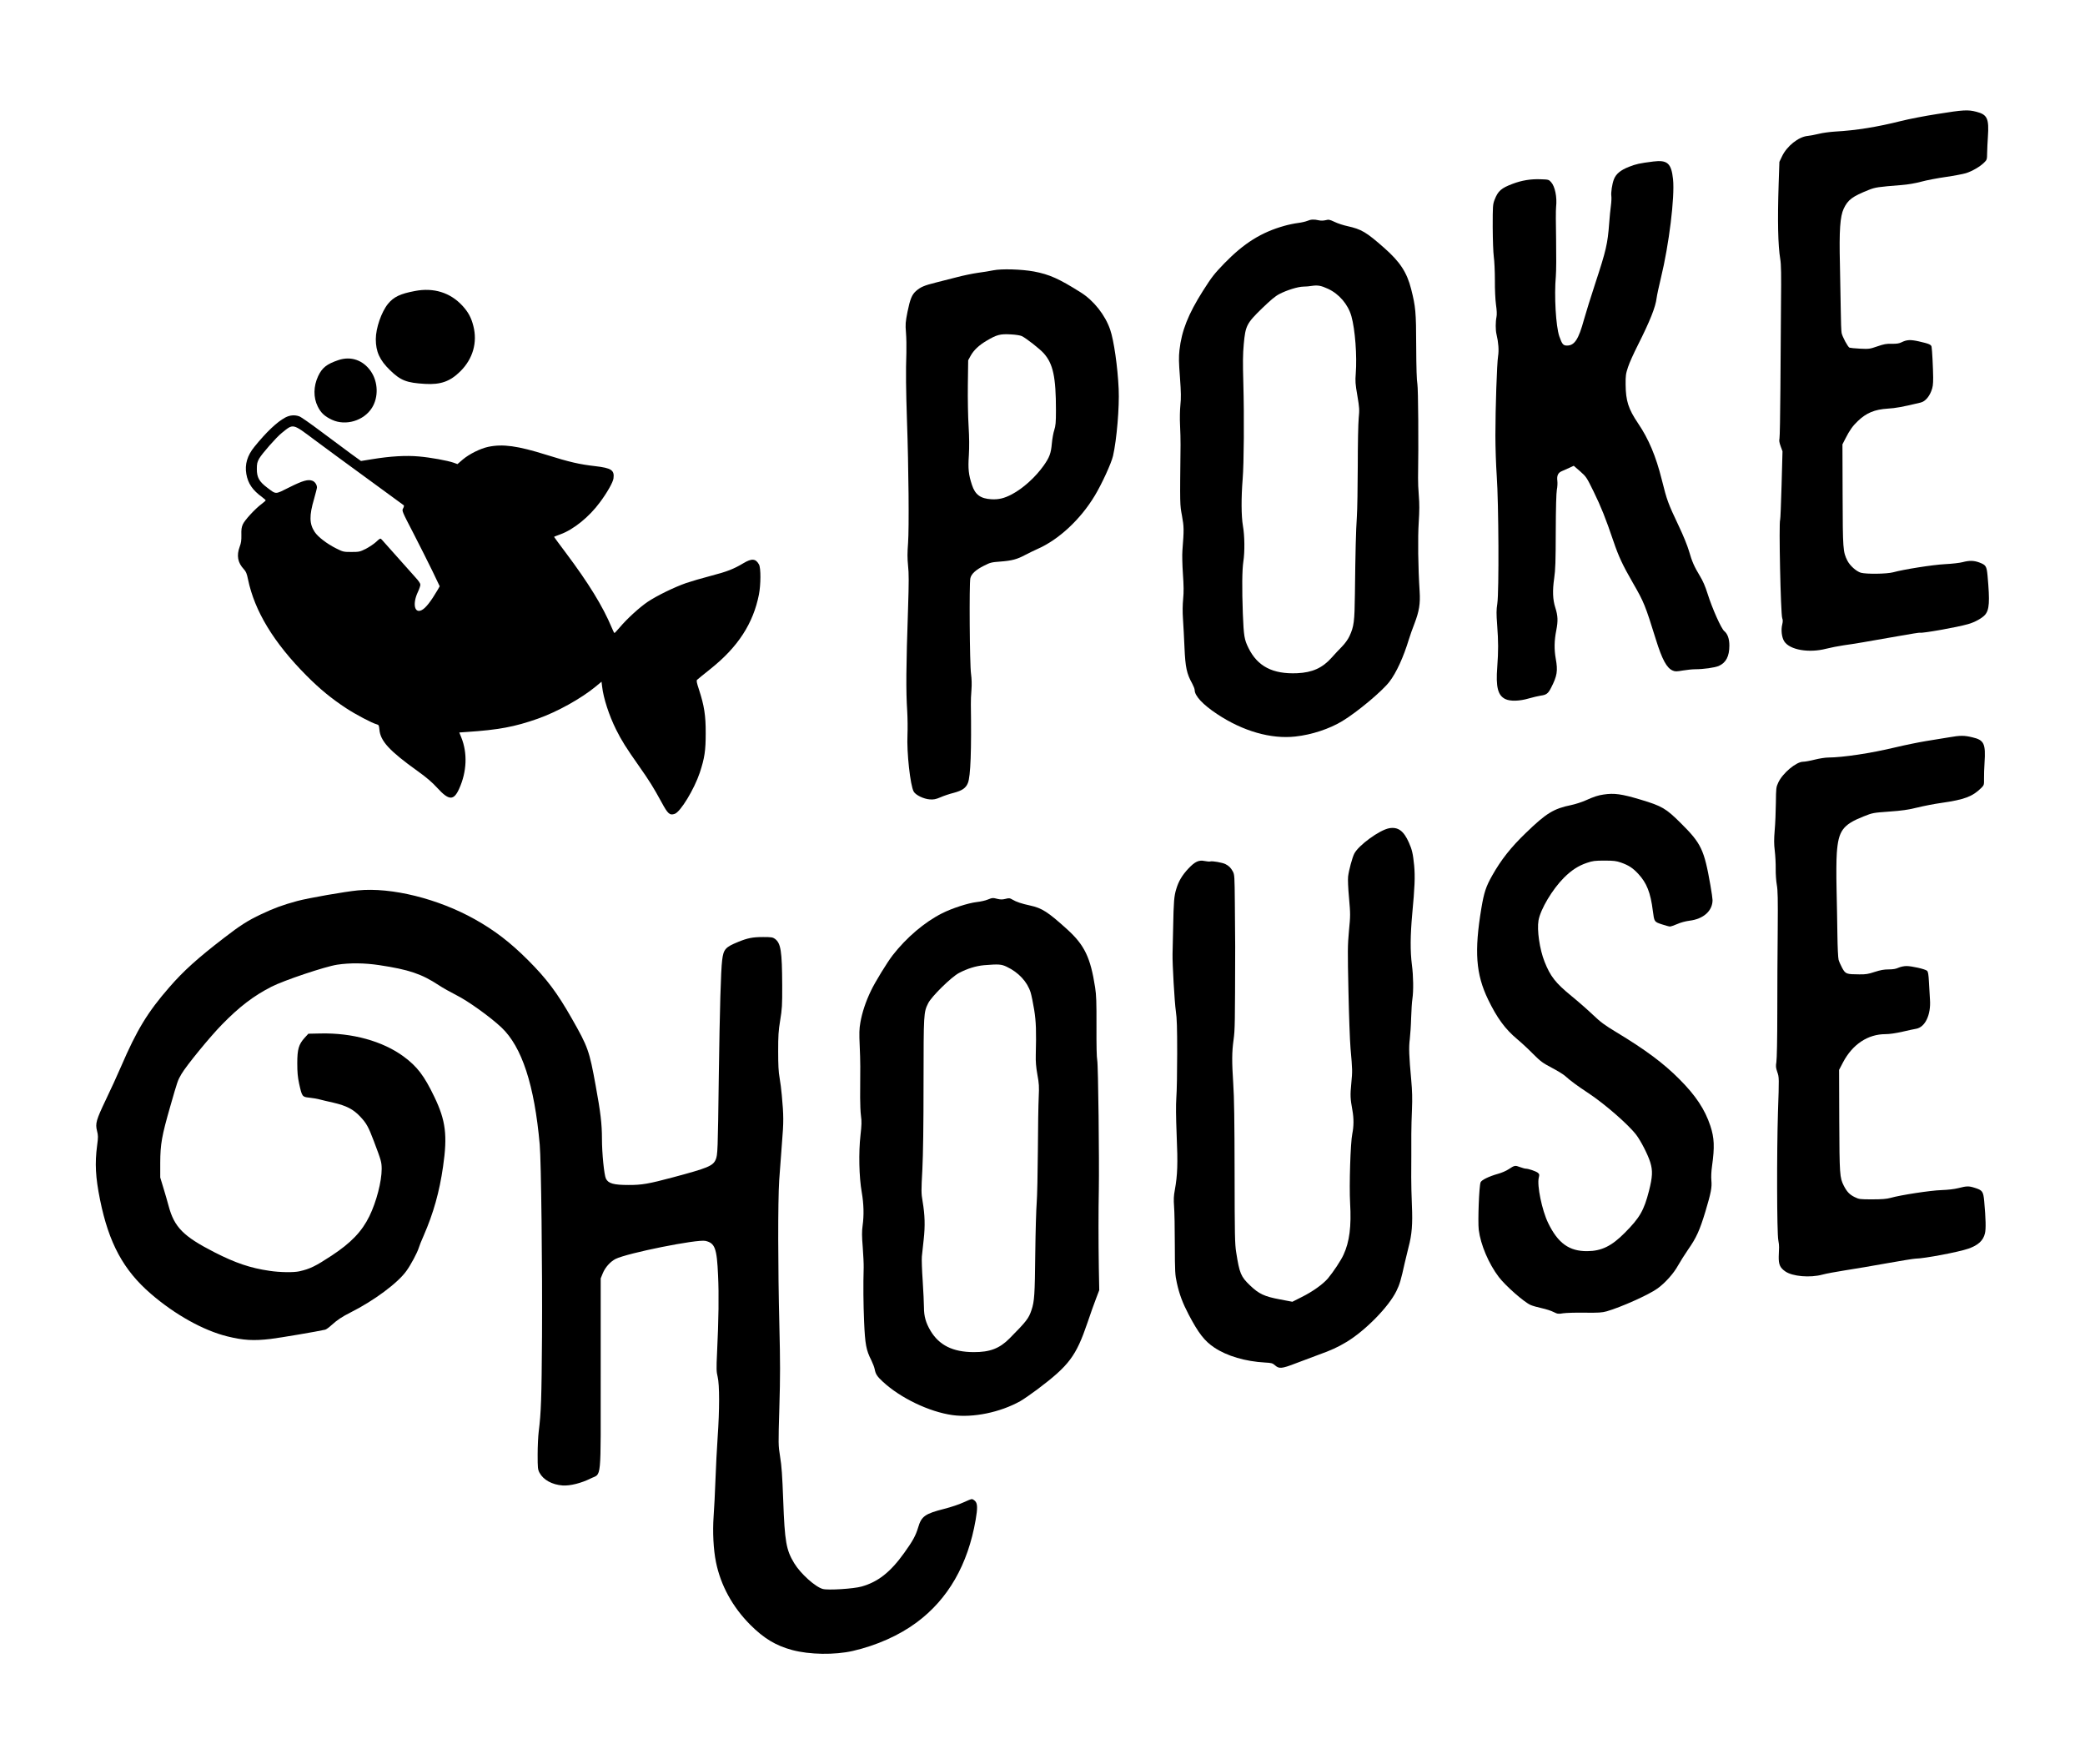 <?xml version="1.0" standalone="no"?>
<!DOCTYPE svg PUBLIC "-//W3C//DTD SVG 20010904//EN"
 "http://www.w3.org/TR/2001/REC-SVG-20010904/DTD/svg10.dtd">
<svg version="1.0" xmlns="http://www.w3.org/2000/svg"
 width="2480pt" height="2098pt" viewBox="0 0 2480 2098"
 preserveAspectRatio="xMidYMid meet">

<g transform="translate(0,2098) scale(0.1,-0.1)"
fill="#000000" stroke="none">
<path d="M23043 19624 c-150 -23 -343 -61 -430 -83 -287 -72 -535 -112 -788
-126 -60 -4 -145 -15 -188 -26 -43 -11 -105 -22 -138 -26 -108 -11 -246 -122
-303 -243 l-31 -65 -9 -265 c-14 -435 -8 -728 19 -890 11 -66 13 -183 9 -535
-2 -247 -5 -702 -7 -1010 -2 -308 -7 -574 -11 -591 -6 -23 -2 -48 14 -92 l22
-60 -11 -402 c-6 -222 -14 -406 -17 -411 -17 -27 6 -1127 25 -1172 8 -21 8
-40 0 -73 -17 -67 -6 -158 25 -204 66 -100 292 -139 497 -86 52 13 146 32 209
41 126 17 262 41 649 109 140 25 257 44 260 41 18 -10 441 64 571 102 77 21
165 70 200 109 53 61 59 155 31 467 -11 114 -19 127 -98 157 -65 24 -119 25
-198 4 -33 -9 -127 -20 -210 -24 -150 -8 -490 -62 -618 -97 -74 -20 -318 -23
-383 -5 -54 16 -129 83 -160 143 -53 106 -55 133 -57 783 l-2 601 37 72 c48
95 86 148 145 204 102 98 200 139 358 149 95 6 164 18 390 72 51 13 97 62 126
135 19 48 23 77 23 163 -1 111 -12 330 -19 366 -6 26 -30 36 -153 64 -100 22
-141 20 -204 -11 -28 -14 -57 -19 -116 -18 -65 2 -94 -4 -173 -31 -90 -31 -98
-32 -204 -27 -61 3 -118 9 -126 12 -19 7 -85 129 -94 175 -4 19 -9 141 -10
270 -2 129 -6 375 -10 545 -10 405 2 571 45 663 50 106 102 145 300 224 76 30
108 35 387 57 77 6 165 21 235 40 62 17 193 42 291 56 98 14 206 35 240 45 74
23 169 78 217 126 34 33 35 37 36 117 1 45 5 130 9 189 15 217 -7 265 -135
298 -103 27 -155 24 -467 -26z"/>
<path d="M19665 19059 c-165 -21 -205 -30 -289 -63 -102 -40 -155 -85 -180
-150 -21 -55 -36 -158 -30 -198 3 -18 1 -69 -5 -113 -6 -44 -16 -140 -21 -214
-18 -241 -36 -319 -165 -711 -52 -157 -112 -352 -135 -433 -63 -232 -112 -307
-201 -307 -46 0 -59 16 -92 110 -41 120 -62 483 -41 715 5 55 6 251 3 435 -4
184 -4 359 0 390 13 114 -13 242 -59 293 -28 31 -30 32 -129 35 -113 4 -219
-13 -328 -54 -138 -52 -175 -85 -216 -191 -21 -55 -22 -74 -22 -323 1 -158 6
-301 13 -354 7 -49 13 -174 13 -278 -1 -111 5 -232 13 -291 10 -69 12 -117 6
-147 -12 -59 -12 -155 0 -205 24 -100 30 -192 19 -261 -14 -87 -32 -620 -32
-944 0 -135 7 -351 16 -480 23 -321 28 -1380 7 -1518 -12 -77 -12 -120 -2
-255 15 -201 15 -310 1 -502 -18 -234 7 -336 95 -379 58 -29 170 -26 281 7 50
14 113 29 140 33 69 9 90 25 126 97 71 139 80 198 54 342 -20 112 -18 216 6
337 22 114 20 172 -12 273 -30 93 -34 201 -13 345 15 104 18 198 19 560 1 283
6 456 13 495 7 33 9 80 6 105 -8 63 8 97 53 116 21 9 62 27 90 40 l52 24 76
-66 c73 -65 77 -71 159 -238 89 -182 143 -316 237 -593 63 -185 108 -281 232
-497 131 -227 146 -264 272 -669 75 -242 130 -343 202 -373 28 -12 45 -12 119
1 48 8 114 15 148 15 99 0 231 19 279 39 86 37 127 114 127 242 0 81 -21 140
-60 172 -36 28 -144 270 -199 445 -28 89 -56 153 -92 212 -67 111 -93 169
-130 298 -18 62 -68 185 -121 296 -129 273 -139 300 -202 551 -69 278 -156
484 -282 670 -115 170 -146 267 -148 460 -1 108 2 129 29 210 16 50 68 164
114 255 147 292 213 457 226 567 4 32 27 139 51 238 96 394 166 960 144 1173
-20 190 -67 232 -235 211z"/>
<path d="M15550 18353 c-19 -8 -69 -20 -110 -25 -41 -5 -114 -20 -163 -34
-274 -77 -479 -205 -713 -445 -124 -129 -149 -161 -256 -329 -175 -277 -253
-473 -279 -705 -9 -83 -8 -142 6 -324 13 -180 14 -244 5 -330 -6 -62 -8 -159
-4 -236 4 -71 6 -177 6 -235 -8 -729 -8 -708 17 -844 24 -134 25 -159 5 -416
-4 -47 -1 -170 6 -274 10 -144 11 -216 3 -299 -7 -72 -8 -154 -2 -241 5 -72
13 -225 18 -341 10 -230 26 -308 91 -424 16 -30 30 -65 30 -78 0 -69 96 -173
267 -286 305 -203 641 -300 932 -267 193 21 405 91 558 184 178 108 471 353
559 467 84 109 168 294 233 508 12 41 42 124 66 186 55 144 70 234 61 378 -19
296 -23 642 -11 824 9 140 9 221 1 318 -6 72 -10 166 -9 210 7 402 2 1063 -8
1117 -8 41 -13 195 -14 448 -1 413 -7 471 -60 681 -50 198 -131 323 -319 489
-217 191 -271 223 -441 261 -47 10 -115 32 -151 50 -60 28 -70 30 -107 20 -27
-6 -56 -7 -82 -1 -55 13 -94 11 -135 -7z m246 -808 c132 -61 238 -185 278
-325 45 -160 68 -472 52 -685 -7 -86 -5 -122 19 -260 25 -148 26 -167 16 -270
-6 -61 -11 -316 -11 -566 -1 -249 -5 -524 -11 -609 -11 -161 -17 -405 -23
-915 -4 -329 -11 -386 -65 -502 -19 -40 -53 -87 -93 -128 -35 -35 -87 -91
-116 -124 -110 -125 -232 -180 -412 -188 -291 -13 -472 81 -580 300 -50 102
-56 140 -67 407 -11 304 -9 521 6 620 18 117 16 307 -5 426 -20 115 -21 336
-3 558 15 183 19 736 8 1136 -7 249 -6 347 5 467 20 219 34 247 217 425 104
100 158 146 207 171 88 46 220 87 285 88 29 0 75 4 102 9 70 10 109 3 191 -35z"/>
<path d="M11815 17765 c-38 -8 -122 -22 -185 -30 -63 -9 -173 -32 -245 -51
-71 -19 -186 -48 -255 -65 -136 -34 -181 -53 -234 -100 -49 -43 -71 -96 -102
-249 -24 -123 -26 -145 -18 -245 5 -60 7 -168 5 -240 -8 -220 -5 -445 7 -805
20 -568 26 -1284 13 -1459 -9 -121 -9 -179 0 -269 10 -92 10 -195 0 -506 -24
-707 -26 -980 -10 -1226 5 -85 6 -211 3 -280 -10 -209 33 -601 74 -675 24 -42
119 -88 192 -93 47 -3 69 1 126 25 38 17 109 41 158 53 101 27 145 57 169 118
32 79 43 390 35 935 -1 39 2 117 7 172 5 68 3 129 -5 190 -16 109 -23 1080 -8
1138 12 52 65 100 161 148 76 39 90 42 197 50 135 10 199 27 295 79 39 20 103
52 144 70 254 111 513 352 683 635 83 137 197 386 217 473 44 193 77 582 67
797 -12 263 -57 577 -101 704 -59 173 -195 346 -350 443 -260 164 -373 214
-557 249 -148 27 -386 34 -483 14z m340 -783 c54 -27 212 -151 259 -203 112
-125 146 -282 146 -679 0 -148 -4 -184 -20 -235 -11 -32 -24 -105 -29 -161
-10 -116 -28 -164 -98 -263 -97 -136 -244 -270 -377 -340 -91 -48 -157 -64
-245 -59 -129 8 -192 54 -230 170 -40 121 -48 191 -37 353 6 105 5 208 -3 345
-7 111 -11 322 -9 490 l4 295 29 53 c36 66 99 126 191 180 119 71 162 82 284
75 62 -3 117 -12 135 -21z"/>
<path d="M4936 17519 c-176 -33 -253 -70 -321 -153 -78 -96 -145 -289 -145
-420 0 -149 46 -250 170 -370 126 -122 195 -149 415 -162 187 -11 299 29 421
150 149 148 205 343 154 540 -25 99 -61 165 -130 240 -144 156 -342 218 -564
175z"/>
<path d="M4025 16697 c-139 -47 -194 -91 -241 -191 -56 -120 -58 -254 -5 -360
37 -76 82 -118 170 -159 163 -76 379 -11 475 142 80 127 74 308 -13 435 -92
133 -237 183 -386 133z"/>
<path d="M3391 16013 c-98 -53 -225 -174 -365 -347 -85 -104 -116 -210 -96
-324 20 -113 73 -191 188 -275 23 -17 42 -34 42 -38 0 -4 -22 -23 -48 -43 -74
-54 -202 -192 -224 -243 -15 -34 -19 -63 -17 -126 1 -63 -3 -95 -20 -139 -39
-106 -24 -190 50 -269 25 -27 35 -51 49 -120 78 -377 306 -753 695 -1144 159
-160 297 -273 470 -387 115 -76 312 -179 366 -193 24 -6 27 -12 32 -64 12
-135 119 -252 453 -491 110 -79 174 -134 235 -201 139 -152 196 -154 261 -9
91 202 100 422 25 609 l-24 59 86 6 c381 25 573 61 848 158 230 81 516 240
688 382 l70 58 7 -58 c15 -136 83 -345 166 -511 64 -129 120 -218 268 -428
132 -188 174 -256 273 -437 75 -139 97 -158 156 -138 69 23 232 292 299 491
57 174 70 260 70 469 1 210 -18 329 -80 518 -28 85 -32 108 -22 117 7 7 81 67
165 134 322 258 502 536 570 879 23 120 24 316 1 358 -39 71 -86 75 -186 15
-116 -69 -191 -99 -387 -150 -104 -27 -237 -66 -295 -86 -142 -50 -345 -149
-456 -223 -97 -66 -245 -200 -334 -306 -30 -35 -58 -65 -61 -65 -3 -1 -19 29
-34 67 -105 251 -274 526 -547 890 -76 101 -138 185 -138 187 0 1 34 15 76 30
157 57 343 208 470 381 86 115 155 238 161 283 13 99 -23 124 -219 147 -186
21 -303 48 -578 134 -344 108 -520 132 -694 95 -93 -20 -224 -85 -301 -150
l-64 -55 -43 16 c-74 26 -277 63 -415 75 -153 14 -342 3 -559 -33 l-130 -21
-115 83 c-63 46 -220 163 -350 260 -129 97 -250 182 -269 188 -56 20 -113 15
-169 -15z m349 -264 c118 -88 404 -298 635 -466 231 -169 424 -309 428 -313 4
-4 1 -20 -8 -36 -16 -29 -16 -30 121 -294 75 -146 177 -348 226 -449 l88 -184
-26 -46 c-79 -134 -140 -213 -187 -237 -87 -46 -113 75 -46 216 16 34 29 72
29 86 0 15 -21 46 -58 86 -32 35 -131 146 -221 248 -90 102 -172 193 -181 203
-16 17 -19 16 -66 -28 -27 -25 -83 -62 -123 -83 -71 -35 -80 -37 -171 -37 -93
0 -99 1 -181 42 -110 55 -216 136 -256 196 -64 96 -66 195 -7 394 18 65 34
125 34 135 0 32 -23 67 -52 79 -52 21 -114 4 -276 -77 -174 -87 -153 -87 -265
-3 -94 71 -122 121 -122 219 0 64 4 83 28 126 33 58 203 252 268 304 140 113
124 117 389 -81z"/>
<path d="M23180 12210 c-58 -10 -179 -30 -270 -44 -91 -15 -257 -49 -370 -76
-287 -69 -620 -119 -795 -120 -33 0 -105 -11 -160 -25 -55 -14 -117 -25 -138
-25 -81 0 -243 -135 -295 -247 -26 -56 -27 -65 -29 -243 -1 -102 -7 -248 -14
-325 -9 -111 -9 -162 1 -245 7 -58 12 -154 11 -213 -1 -60 5 -146 13 -190 12
-67 14 -167 11 -537 -3 -250 -5 -693 -5 -985 0 -311 -5 -554 -11 -587 -8 -49
-7 -66 11 -119 22 -63 22 -65 8 -474 -15 -483 -13 -1442 4 -1525 6 -30 10 -68
9 -85 -1 -16 -3 -66 -4 -110 -2 -94 15 -133 78 -177 86 -60 295 -78 442 -38
43 12 164 34 271 51 106 16 330 54 496 84 167 30 321 55 342 55 101 1 511 78
628 119 116 41 176 96 196 182 13 54 10 172 -9 384 -11 115 -21 129 -115 158
-68 22 -94 21 -191 -4 -52 -13 -124 -21 -205 -24 -127 -4 -482 -58 -605 -93
-44 -12 -101 -17 -215 -17 -149 0 -157 1 -212 28 -58 29 -90 62 -127 134 -49
97 -51 131 -54 775 l-2 603 47 90 c113 214 295 335 505 335 48 0 122 11 202
29 69 16 143 32 163 35 107 19 177 167 164 347 -3 46 -9 139 -12 206 -5 95
-10 125 -23 137 -22 20 -181 56 -244 56 -30 0 -71 -9 -96 -20 -30 -14 -65 -20
-117 -20 -56 0 -97 -8 -166 -30 -75 -25 -106 -30 -182 -29 -153 1 -164 4 -203
74 -18 33 -38 78 -44 100 -6 23 -12 149 -14 295 -2 140 -6 386 -10 545 -4 174
-3 346 3 430 19 265 71 336 317 434 109 43 112 44 305 58 155 11 223 21 335
48 77 19 205 44 285 55 279 40 371 75 478 180 31 32 32 35 31 109 -1 42 2 126
6 188 15 227 -5 271 -143 303 -99 24 -143 24 -282 0z"/>
<path d="M19074 11530 c-67 -10 -111 -24 -214 -70 -47 -21 -123 -45 -170 -55
-210 -43 -297 -96 -539 -330 -181 -174 -297 -322 -403 -510 -73 -129 -97 -202
-128 -388 -85 -513 -66 -782 80 -1085 107 -221 203 -352 349 -474 47 -39 131
-117 186 -173 90 -90 113 -107 221 -164 67 -35 139 -79 160 -98 65 -59 143
-116 282 -208 194 -129 474 -373 566 -495 56 -75 138 -236 165 -324 31 -100
27 -174 -15 -340 -60 -234 -110 -320 -287 -498 -157 -159 -278 -218 -447 -219
-215 -2 -349 94 -466 336 -73 150 -134 447 -111 538 9 36 8 42 -12 59 -24 18
-111 48 -143 48 -10 0 -41 9 -69 19 -57 22 -64 21 -135 -26 -28 -19 -84 -43
-125 -54 -110 -31 -197 -74 -208 -101 -18 -45 -34 -465 -22 -565 22 -177 118
-403 238 -561 81 -106 298 -297 378 -333 22 -10 81 -27 132 -38 50 -11 114
-31 142 -46 47 -23 56 -25 114 -15 34 5 150 9 257 7 164 -2 205 1 260 16 168
48 500 196 604 271 91 65 194 180 246 275 25 45 79 130 120 190 98 140 137
227 205 451 67 225 79 286 71 371 -4 40 -1 107 8 170 32 229 27 335 -20 478
-65 196 -174 361 -369 556 -188 189 -400 347 -744 555 -146 88 -192 122 -285
211 -61 58 -176 159 -256 224 -188 154 -249 232 -318 406 -59 148 -92 378 -72
492 24 134 165 370 303 508 89 89 173 143 272 176 70 24 96 27 210 27 109 0
140 -4 195 -23 93 -33 141 -64 207 -135 100 -108 146 -223 173 -441 17 -129
16 -129 107 -159 43 -14 86 -26 96 -26 10 0 49 13 86 29 39 18 99 34 145 40
168 20 276 117 276 246 0 17 -11 95 -25 174 -75 428 -109 499 -354 742 -176
175 -223 202 -476 278 -227 68 -314 80 -441 61z"/>
<path d="M16524 11129 c-114 -20 -364 -202 -415 -301 -24 -46 -65 -198 -74
-273 -4 -32 0 -140 11 -255 17 -193 17 -209 -1 -393 -16 -175 -16 -237 -6
-712 6 -286 17 -594 25 -685 23 -260 23 -267 9 -415 -14 -143 -12 -181 13
-319 18 -99 17 -192 -1 -281 -22 -104 -38 -620 -26 -825 16 -275 -7 -459 -78
-613 -30 -67 -120 -203 -185 -281 -59 -70 -184 -159 -313 -223 l-111 -56 -147
28 c-184 34 -251 65 -357 167 -108 103 -125 143 -164 393 -16 98 -18 203 -19
950 -1 607 -5 900 -16 1055 -17 267 -17 372 4 525 16 118 17 175 19 1110 0 94
-2 323 -4 510 -3 325 -4 342 -24 380 -25 45 -46 66 -89 88 -37 18 -157 39
-179 31 -8 -3 -38 -1 -66 5 -71 15 -117 -7 -196 -91 -73 -78 -115 -149 -142
-239 -27 -86 -32 -150 -38 -464 -3 -143 -6 -282 -7 -310 -3 -114 24 -578 39
-680 13 -87 16 -194 16 -505 0 -217 -4 -453 -10 -525 -6 -93 -5 -222 4 -450
15 -338 10 -471 -22 -649 -13 -68 -15 -113 -9 -195 5 -58 9 -263 9 -456 1
-325 3 -357 24 -453 30 -137 69 -240 141 -378 117 -222 188 -314 305 -392 151
-101 369 -165 605 -178 75 -4 87 -7 118 -34 47 -42 80 -39 236 21 73 28 197
75 277 104 151 54 232 91 335 153 222 133 503 418 595 607 38 77 54 130 99
335 12 52 32 136 45 186 40 150 50 273 40 499 -5 110 -8 260 -8 333 1 72 1
186 1 252 0 66 0 182 0 258 0 75 4 211 8 302 5 123 3 211 -9 345 -26 285 -30
384 -17 486 6 52 14 166 16 254 3 88 9 189 15 225 14 95 12 268 -6 405 -21
164 -19 350 4 605 30 320 35 441 23 574 -14 142 -25 190 -63 275 -62 140 -129
188 -234 170z"/>
<path d="M4257 10390 c-155 -15 -588 -91 -720 -126 -176 -48 -277 -85 -433
-159 -157 -74 -249 -133 -439 -280 -316 -243 -482 -393 -649 -585 -260 -298
-387 -507 -576 -945 -45 -104 -126 -282 -181 -395 -115 -241 -127 -283 -105
-370 14 -56 15 -73 1 -176 -28 -213 -19 -376 35 -644 104 -514 278 -837 604
-1118 287 -248 626 -437 911 -507 190 -47 313 -54 515 -30 103 12 564 90 648
110 12 3 46 27 75 54 71 64 126 100 225 150 281 141 565 352 667 496 52 72
127 213 145 270 6 22 33 90 60 150 115 264 187 518 230 820 54 371 32 548
-104 830 -121 252 -204 360 -365 479 -249 183 -611 283 -991 274 l-142 -3 -44
-48 c-71 -78 -88 -137 -88 -302 0 -108 5 -164 22 -244 34 -153 37 -158 119
-166 38 -4 93 -13 123 -21 30 -8 105 -26 165 -39 155 -36 237 -78 319 -165 75
-80 98 -121 163 -293 88 -233 92 -247 93 -330 0 -149 -63 -392 -146 -562 -89
-182 -218 -317 -449 -469 -192 -126 -256 -158 -385 -187 -67 -15 -231 -13
-355 6 -227 33 -404 93 -655 221 -369 189 -476 297 -544 549 -13 50 -41 146
-62 215 l-38 125 0 175 c1 222 18 319 119 670 89 310 88 307 133 385 59 101
338 442 482 589 207 212 376 341 589 450 149 76 638 240 781 262 152 23 327
21 500 -5 353 -53 504 -104 708 -238 46 -31 141 -84 210 -119 137 -68 402
-258 536 -384 244 -230 393 -685 456 -1395 17 -189 32 -1475 27 -2280 -5 -738
-11 -908 -39 -1130 -7 -55 -13 -179 -13 -275 0 -161 2 -178 22 -216 46 -86
150 -143 276 -152 88 -6 222 28 332 83 133 67 120 -70 120 1250 l0 1130 24 59
c29 72 89 139 152 172 139 70 971 237 1070 215 113 -26 136 -87 150 -411 11
-227 7 -524 -12 -920 -9 -191 -8 -224 7 -285 23 -93 23 -395 0 -720 -9 -132
-21 -359 -26 -505 -5 -146 -15 -342 -22 -436 -13 -186 -2 -395 28 -543 56
-277 197 -534 408 -746 163 -163 305 -248 498 -300 209 -56 505 -60 722 -11
282 65 552 185 759 339 374 277 610 687 702 1221 24 138 22 192 -5 221 -13 14
-31 25 -41 25 -9 0 -55 -18 -101 -40 -46 -22 -145 -55 -223 -75 -233 -59 -275
-89 -314 -222 -29 -97 -64 -161 -166 -303 -164 -229 -311 -345 -507 -400 -95
-27 -398 -46 -461 -29 -89 24 -264 181 -340 306 -96 158 -113 256 -131 748
-11 293 -19 412 -37 519 -22 140 -22 140 -9 584 11 371 11 533 0 985 -17 678
-18 1460 -2 1717 7 107 22 308 33 445 21 252 21 323 -2 570 -5 61 -17 153 -26
205 -13 69 -17 154 -17 315 0 187 3 242 24 370 22 135 25 177 24 415 -2 410
-16 501 -87 554 -25 18 -42 21 -140 21 -124 0 -185 -12 -297 -58 -152 -62
-174 -87 -190 -215 -16 -125 -29 -588 -40 -1367 -12 -913 -13 -952 -38 -1009
-33 -74 -96 -99 -507 -209 -288 -77 -372 -92 -530 -91 -176 0 -240 18 -268 76
-21 43 -47 301 -47 473 0 178 -17 318 -75 634 -75 414 -91 459 -283 796 -173
305 -299 473 -521 695 -212 212 -396 353 -631 485 -438 246 -993 384 -1393
345z"/>
<path d="M11747 10280 c-26 -11 -84 -24 -130 -29 -102 -12 -294 -74 -412 -134
-208 -105 -422 -287 -586 -497 -64 -82 -212 -323 -260 -425 -62 -129 -104
-256 -125 -375 -14 -80 -15 -126 -8 -285 8 -178 8 -255 5 -610 0 -77 4 -175
10 -218 9 -64 8 -106 -6 -231 -23 -203 -17 -495 15 -676 24 -139 28 -272 10
-400 -9 -67 -9 -121 2 -255 7 -93 12 -201 11 -240 -6 -213 -4 -427 5 -645 12
-270 24 -337 86 -459 18 -37 36 -84 40 -106 11 -59 29 -86 96 -148 210 -195
552 -359 829 -398 245 -34 567 32 807 166 37 21 128 84 203 140 377 284 460
394 596 793 35 103 80 232 102 287 l38 100 -5 265 c-5 314 -5 687 0 930 6 345
-7 1483 -19 1539 -7 35 -10 176 -9 405 1 289 -2 371 -16 461 -55 357 -127 505
-332 691 -231 209 -300 253 -442 284 -102 22 -164 43 -211 71 -30 18 -39 19
-81 8 -36 -9 -58 -9 -93 -1 -58 15 -62 15 -120 -8z m228 -799 c140 -66 244
-178 284 -306 10 -33 29 -125 42 -205 23 -144 26 -255 19 -540 -2 -76 3 -140
19 -230 20 -109 22 -143 16 -270 -4 -80 -9 -365 -10 -635 -2 -269 -8 -548 -14
-620 -6 -71 -14 -341 -17 -600 -5 -493 -10 -575 -45 -677 -33 -99 -59 -133
-261 -337 -119 -120 -234 -164 -428 -163 -247 1 -409 82 -512 254 -56 95 -78
172 -78 277 0 48 -7 190 -15 317 -9 126 -13 256 -10 289 3 33 13 125 22 204
18 163 14 290 -13 451 -17 98 -17 123 -3 380 9 188 14 517 14 1035 1 822 1
833 55 942 39 80 275 312 366 360 100 53 202 84 299 93 175 14 205 12 270 -19z"/>
</g>
</svg>

